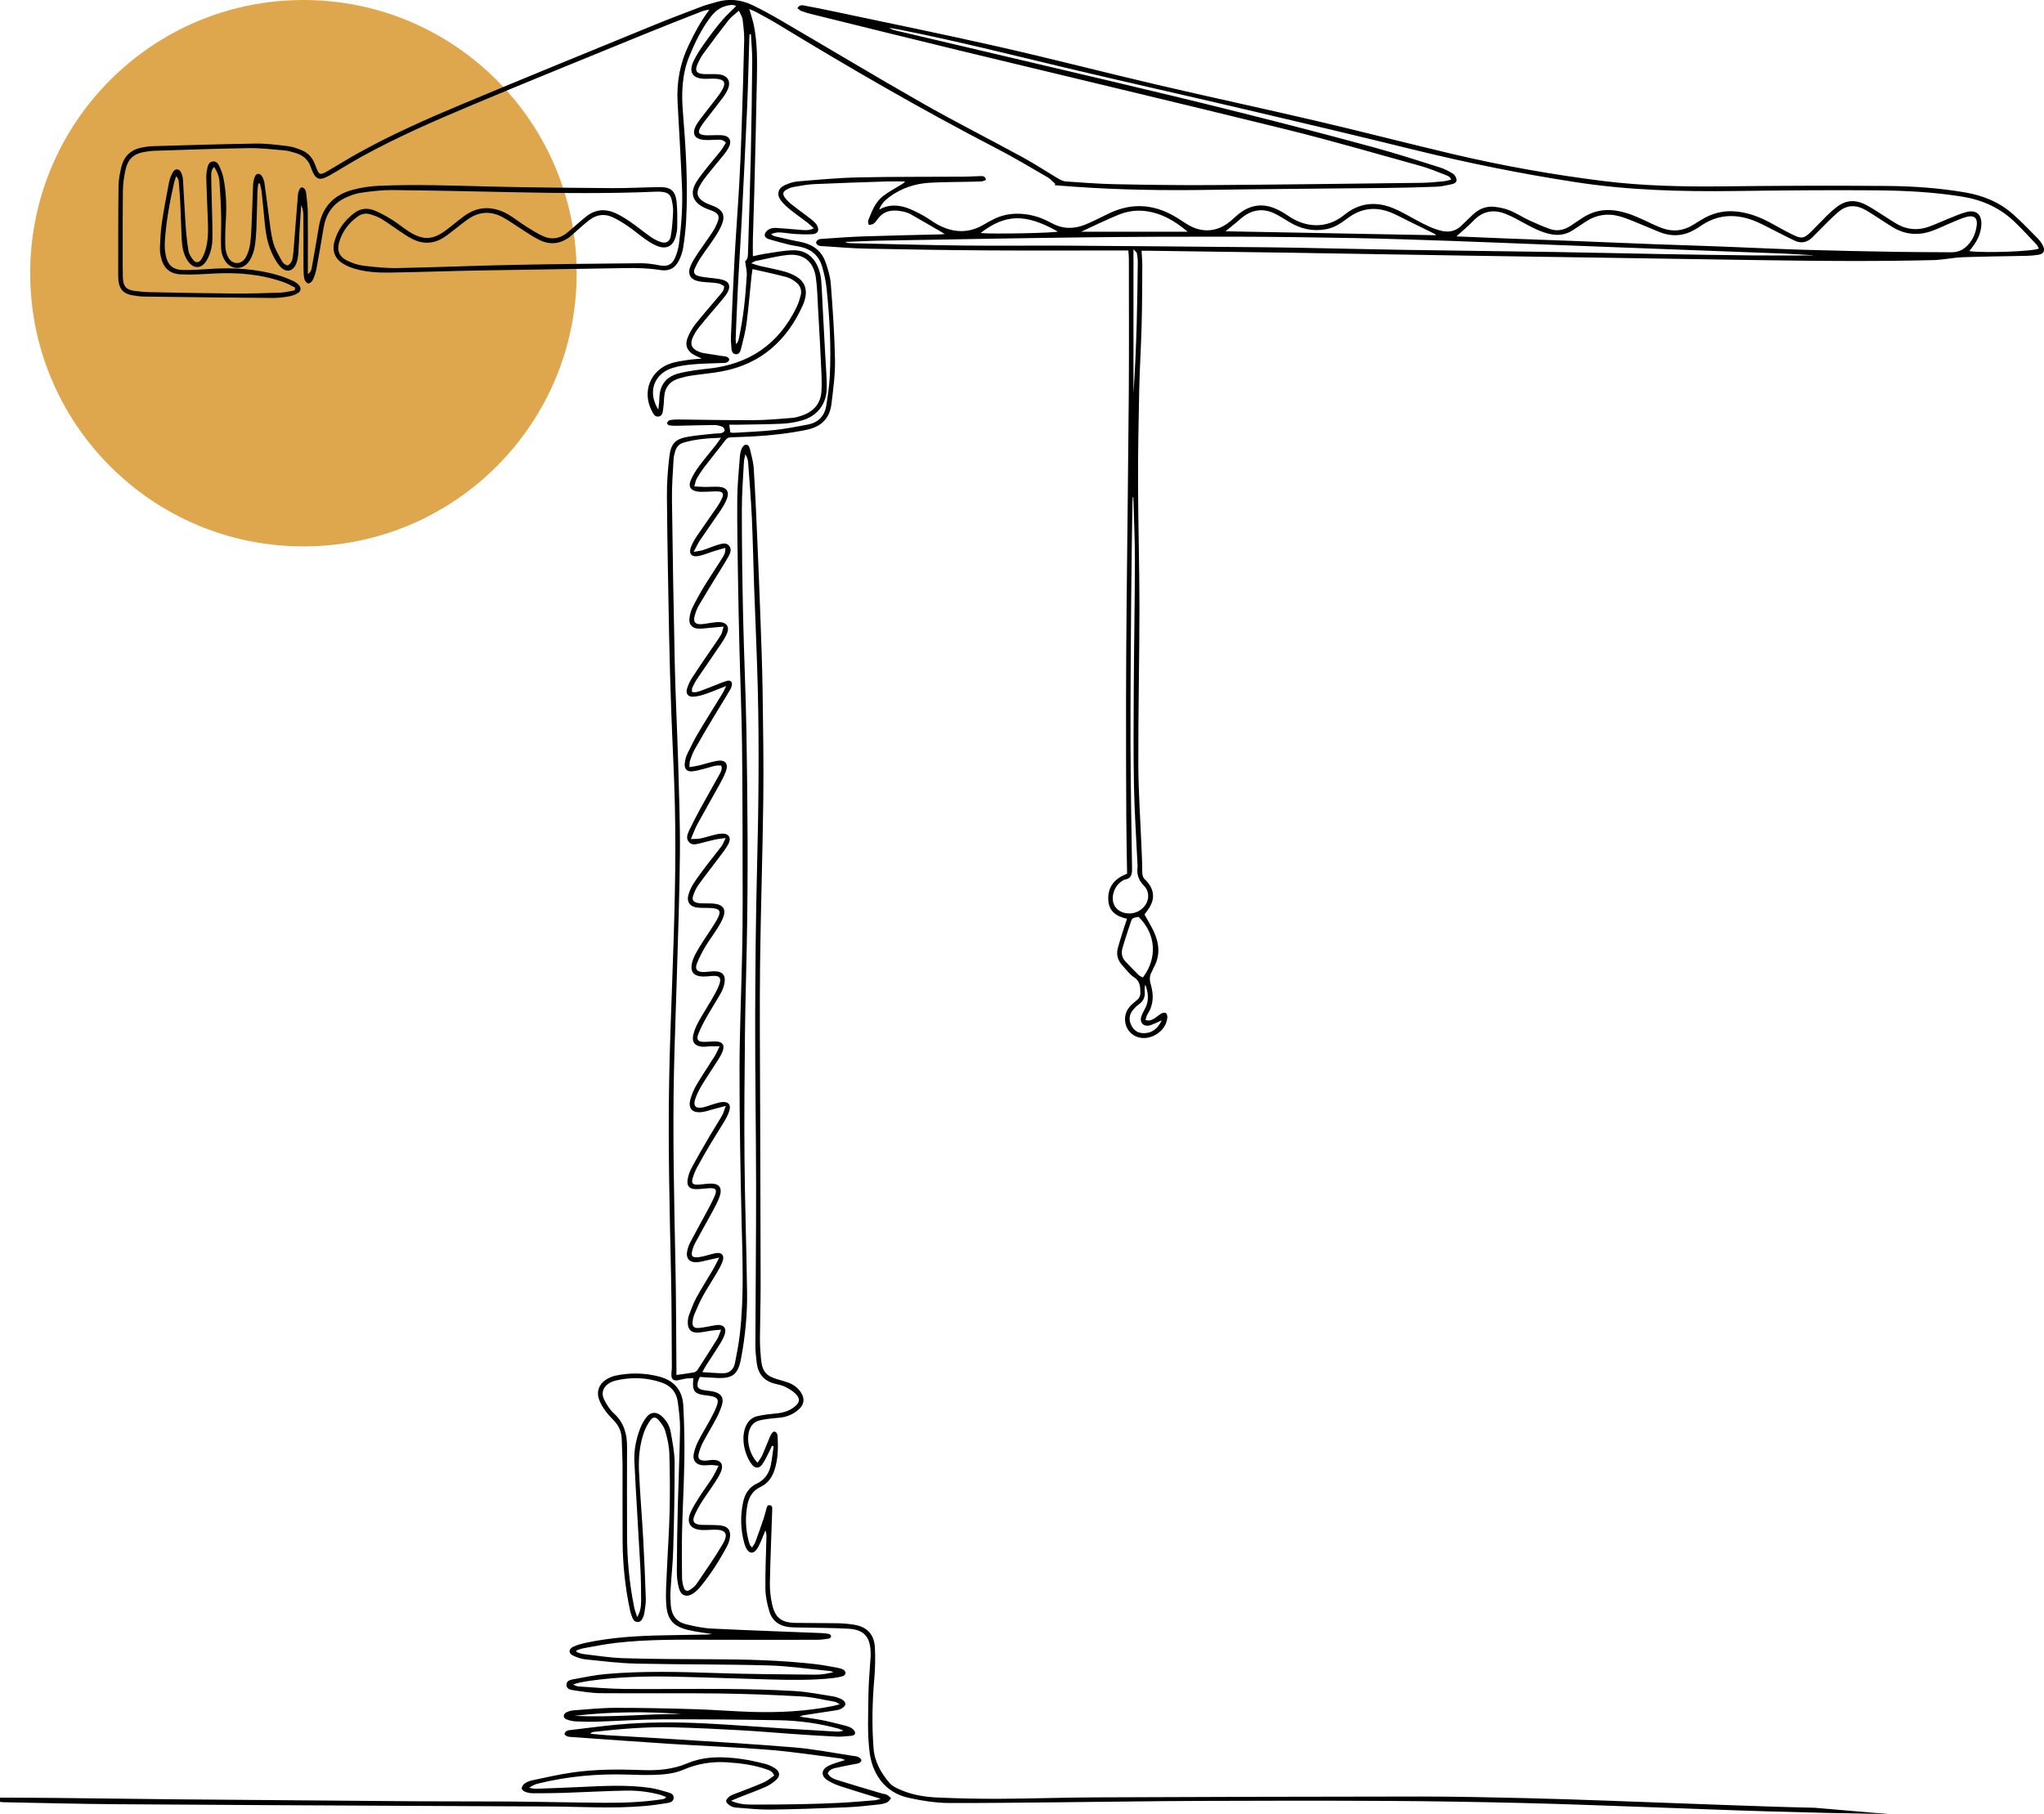 <svg xmlns="http://www.w3.org/2000/svg" viewBox="0 0 677 600.95"><circle cx="100.5" cy="90.5" fill="#dea74d" r="90.5"></circle><path d="m625.72 600.95c-13.42-.21-26.85-.53-40.27-.92-12.87-.38-25.74-.92-38.62-1.37-14.19-.49-28.38-1.06-42.58-1.4-15.05-.36-30.11-.61-45.17-.69-20.73-.11-41.45-.09-62.18 0-15.21.06-30.43.31-45.64.45-12.26.11-24.52.28-36.78.24-4.57-.01-9.1-.74-13.59-1.73-8.06-1.77-12.01-8.21-12.87-15.09-.79-6.28-.45-12.71-.38-19.08.05-4.27.48-8.53.73-12.79.02-.39 0-.78 0-1.17-.14-5.25-2.22-7.59-7.45-7.88-5.03-.28-10.08-.26-15.12-.38-1.39-.03-2.8-.01-4.18-.13-3.34-.28-5.8-1.97-6.78-5.17-.74-2.42-1.29-5-1.33-7.52-.08-5.67.21-11.34.34-17.01.02-.75 0-1.51-.34-2.36-.51 1.25-.98 2.52-1.53 3.75-.41.91-.84 1.85-1.44 2.65-1.04 1.37-2.28 1.29-3.18-.15-.37-.58-.63-1.25-.82-1.92-1.26-4.5-1.38-9.04-.43-13.61.57-2.72 1.91-4.96 4.48-6.18 2.7-1.28 4.16-3.43 4.73-6.25.4-2.02.61-4.08.91-6.13-.19-.06-.37-.12-.56-.18-.3.65-.57 1.32-.9 1.96-.76 1.44-1.41 2.96-2.35 4.26-.97 1.35-2.28 1.32-3.33.04-2.24-2.76-4-8.7-1.94-13 .79-1.64 2.1-2.76 3.84-3.12 2.04-.43 4.12-.68 6.2-.87 2.23-.21 4.27-.82 6.01-2.23 1.69-1.37 1.9-2.6.43-4.14-.99-1.03-2.3-1.81-3.59-2.45-1.09-.54-2.36-.75-3.56-1.06-3.5-.92-5.37-3.27-5.83-6.76-.26-2-.46-4.02-.46-6.03.06-17.41.25-34.82.24-52.23-.02-18.58-.35-37.15-.31-55.73.04-16.94.22-33.89.64-50.82.49-19.51.71-39.01.23-58.52-.28-11.34-.82-22.67-1.22-34.01-.26-7.53-.4-15.07-.74-22.6-.28-6.13-.79-12.24-1.23-18.36-.07-.92-.35-1.82-.93-2.78-.16.83-.43 1.66-.47 2.49-.27 5.19-.7 10.4-.69 15.59 0 11.66.14 23.32.4 34.97.28 12.9.89 25.79 1.11 38.68.41 23.78.6 47.56.11 71.35-.2 9.71-.49 19.42-.59 29.14-.14 13.75-.28 27.51-.15 41.27.13 14.68.65 29.37.85 44.05.1 7.31-.61 14.59-1.95 21.79-1.04 5.58-2.79 6.93-8.4 6.63-1.76-.1-3.53-.2-5.29-.31-.3.73-.57 1.21-.68 1.72-.34 1.55.03 2.16 1.55 2.56.67.17 1.38.2 2.07.31s1.39.18 2.05.38c2.18.66 3 2.04 2.33 4.28-.46 1.55-1.12 3.06-1.88 4.49-1.41 2.68-3 5.26-4.42 7.94-.61 1.15-1.08 2.42-1.39 3.68-.39 1.63.21 2.32 1.91 2.36.85.02 1.69-.2 2.54-.24 2.79-.13 3.94 1.39 2.88 3.96-.53 1.28-1.3 2.47-2.06 3.64-1.44 2.21-3.02 4.33-4.43 6.57-.9 1.44-1.73 2.96-2.36 4.53-.61 1.54-.08 2.42 1.51 2.71 1.05.19 2.15.08 3.23.13 1.54.07 3.12-.03 4.61.27 1.9.39 2.75 1.66 2.53 3.59-.12 1.06-.44 2.15-.94 3.09-2.55 4.81-5.46 9.4-8.94 13.61-.68.83-1.51 1.59-2.4 2.18-2.01 1.31-3.9.73-4.57-1.57-.51-1.77-.77-3.67-.77-5.51.03-7.46.15-14.92.34-22.38.21-8.39.6-16.77.73-25.16.04-2.93-.37-5.89-.74-8.81-.41-3.21-2.26-5.41-5.32-6.47-5.05-1.75-10.18-1.87-15.36-.65-.6.14-1.19.37-1.73.67-2.28 1.23-3.13 3.38-1.95 5.7.83 1.64 1.88 3.3 3.22 4.52 3.34 3.04 4.34 6.83 4.33 11.12-.03 9.79-.04 19.59 0 29.38.03 7.94.76 15.83 2.34 23.62.21 1.02.6 2 1.01 3.33 1.19-1.99 1.3-3.8 1.31-5.55 0-3.65-.06-7.3-.26-10.95-.63-11.63-1.4-23.26-1.97-34.9-.18-3.74.51-7.45 1.86-10.96.52-1.36 1.23-2.71 2.12-3.85 1.43-1.83 3.32-1.9 5.07-.35 1.56 1.38 2.6 3.17 2.96 5.18.6 3.35 1.29 6.75 1.31 10.14.03 9.63-.18 19.27-.46 28.9-.12 4.5-.63 8.98-.89 13.48-.09 1.63-.04 3.27.08 4.89.22 3.2 1.8 5.53 4.94 6.31 2.84.71 5.77 1.32 8.69 1.46 12.09.6 24.19 1 36.28 1.49.85.04 1.71.12 2.53.3.28.06.66.51.66.78s-.4.71-.68.75c-1.3.2-2.62.39-3.93.39-11.8.02-23.59.03-35.39-.01-10.48-.04-20.96-.15-31.39 1.05-3.61.42-7.19 1.16-10.78 1.8-.73.13-1.43.45-2.14.68-.02.17-.04.33-.06.5.75.24 1.48.61 2.25.7 4.47.52 8.93 1.25 13.41 1.38 9.77.29 19.55.32 29.33.35 11.41.03 22.81.32 34.16 1.61 2.54.29 5.05.81 7.57 1.26.6.11 1.23.29 1.75.6.34.21.71.72.7 1.07-.02.36-.44.9-.79 1.01-1.03.32-2.1.53-3.18.66-7.19.82-14.41.66-21.63.47-10.55-.28-21.1-.7-31.65-.92-9.16-.19-18.31.09-27.4 1.37-1.23.17-2.45.41-3.67.65-.52.1-1.03.31-1.95.59.82.31 1.27.61 1.74.64 5.1.32 10.21.78 15.32.83 11.1.1 22.2-.09 33.3 0 7.68.06 15.37.24 23.03.69 4.24.25 8.45 1.1 12.66 1.76 1.05.17 2.12.55 3.06 1.05.53.28 1.16 1.03 1.13 1.53-.03.51-.74 1.1-1.28 1.44-.58.35-1.3.51-1.98.62-3.06.49-6.13.95-9.19 1.4-.9.13-1.81.19-2.72.67 2.52.39 5.05.71 7.54 1.2 2.51.5 4.98 1.15 7.46 1.78.75.19 1.53.41 2.16.83.52.34 1.13.95 1.18 1.49.09.85-.79 1.04-1.5 1.09-1.55.12-3.1.32-4.64.24-4.88-.23-9.76-.55-14.64-.89-5.65-.39-11.29-.9-16.94-1.21-7.44-.41-14.88-.78-22.32-.98-8.86-.25-17.68.53-26.47 1.5-.42.05-.83.22-1.2.62 1.9.17 3.79.38 5.68.5 6.51.4 13.01.73 19.52 1.15 14.09.91 28.18 1.71 42.25 2.87 6.4.53 12.75 1.76 19.11 2.75 1.15.18 2.54.1 3.27 1.44-.24 1.11-1.14 1.13-1.97 1.29-2.21.43-4.42.83-6.61 1.34-1.03.24-2.1.58-2.59 1.8.77 1.48 2.25 1.91 3.6 2.34 4.73 1.5 9.5 2.87 14.25 4.29.59.18 1.25.21 1.79.48.51.25.9.74 1.34 1.12-.44.47-.8 1.13-1.35 1.38-.83.38-1.77.59-2.69.68-3.55.36-7.1.8-10.66.94-8.45.35-16.9.65-25.36.76-3.71.05-7.42-.39-11.13-.65-.68-.05-1.43-.22-2-.57-.61-.38-1.42-1.02-1.44-1.57-.02-.56.71-1.34 1.3-1.7.99-.58 2.13-.91 3.21-1.34 2.67-1.06 5.37-2.03 7.98-3.2 1.23-.55 2.28-1.48 3.42-2.24-.57-1.47-1.65-1.76-2.64-2.1-4.14-1.43-8.45-1.99-12.79-2.29-5.04-.34-9.9.41-14.56 2.42-3.13 1.35-6.47 1.63-9.8 1.74-2.94.09-5.9 0-8.85-.1-9.9-.32-19.68.57-29.32 2.92-1.1.27-2.17.69-3.2 1.48.81.1 1.62.33 2.43.3 4.96-.17 9.92-.37 14.88-.6 7.52-.35 15.05-.77 22.54.28 2.06.29 4.09.89 6.09 1.48.93.28 2.06.68 1.91 1.99-.12 1.14-1.17 1.43-2.07 1.57-2.37.39-4.75.74-7.14.96-10.7.98-21.41.23-32.11.19-13.27-.06-26.55-.11-39.82-.18-34.39-.18-68.77-.32-103.16-.57-12.57-.09-25.14-.43-37.71-.66-.38 0-.76-.09-1.14-.13v-1.4c6.21.04 12.42.04 18.63.11 13.43.14 26.85.33 40.28.46 26 .23 52.01.45 78.01.64 10.48.08 20.96 0 31.44.08 10.56.08 21.11.34 31.67.42 6.52.05 13.03-.19 19.49-1.19.36-.06.72-.17 1.2-.68-.65-.25-1.28-.56-1.95-.75-3.77-1.04-7.64-1.48-11.52-1.41-6.82.13-13.64.52-20.46.75-3.41.11-6.83.13-10.24.13-.84 0-1.72-.16-2.5-.46-.51-.19-1.24-.77-1.22-1.16.02-.56.49-1.29.98-1.62.75-.51 1.67-.88 2.56-1.06 4.4-.92 8.79-1.94 13.23-2.58 7.7-1.12 15.46-1.09 23.23-.8 5.06.19 10.05-.21 14.84-2.23 5.69-2.41 11.67-2.3 17.65-1.49 2.76.38 5.49 1 8.2 1.68 1.18.3 2.34.87 3.35 1.56 1.51 1.03 1.62 2.49.26 3.71-1.02.92-2.21 1.76-3.46 2.31-2.91 1.28-5.9 2.36-8.86 3.52-.76.3-1.5.63-2.64 1.11 2.41 1.05 4.49 1.25 6.54 1.26 5.51.03 11.02-.04 16.53-.14 4.34-.08 8.69-.22 13.03-.44 3.87-.2 7.74-.54 11.6-.86.58-.05 1.13-.3 1.85-.49-4.51-1.39-8.81-2.67-13.08-4.07-1.54-.5-3.07-1.14-4.44-1.99-2.33-1.44-2.25-3.61.22-4.84 1.71-.85 3.63-1.29 5.53-1.94-.49-.17-.97-.43-1.48-.5-7.85-.99-15.68-2.22-23.56-2.86-10.98-.89-21.99-1.29-32.98-1.99-10.76-.69-21.51-1.49-32.27-2.25-.99-.07-2.03 0-2.69-.99.35-1.24 1.33-1.26 2.23-1.36 5.01-.59 10.01-1.27 15.02-1.74 9.83-.92 19.69-.91 29.54-.42 8.6.43 17.18 1.12 25.78 1.66 5.81.37 11.61.7 17.42 1.04.77.04 1.54 0 2.41-.32-.51-.21-1-.49-1.53-.63-6.47-1.77-13.09-2.69-19.77-2.81-13.04-.24-26.07-.34-39.11-.29-6.9.03-13.8.52-20.7.75-2.48.08-4.97.04-7.45-.07-1.06-.05-2.17-.28-3.15-.69-1.18-.48-1.19-1.71-.06-2.29.74-.38 1.61-.63 2.44-.69 4.64-.34 9.29-.83 13.93-.83 8.77-.01 17.54.19 26.3.45 6.36.19 12.7.73 19.06.91 8.78.24 17.53-.19 26.18-1.88.76-.15 1.5-.36 2.67-.65-.76-.4-1.15-.74-1.59-.82-3.66-.64-7.31-1.57-11-1.78-9.22-.52-18.45-.88-27.67-.99-12.96-.16-25.93.02-38.89-.09-3.01-.02-6.02-.53-9.01-.97-1-.14-2.36-.37-2.36-1.8 0-1.41 1.31-1.66 2.33-1.85 3.58-.65 7.16-1.42 10.78-1.73 12.24-1.07 24.49-.72 36.76-.31 10.86.36 21.73.4 32.59.52 1.97.02 3.94-.3 5.95-.84-.39-.13-.78-.33-1.18-.37-6.79-.65-13.58-1.66-20.38-1.85-14.58-.41-29.18-.27-43.76-.6-5.57-.12-11.13-.82-16.69-1.39-1.43-.15-2.89-.63-4.2-1.26-1.59-.76-1.57-2.17.04-2.93 1.32-.62 2.77-1.02 4.2-1.32 8.31-1.77 16.74-2.29 25.21-2.46 4.81-.09 9.62-.16 14.43-.26.67-.01 1.33-.1 2.16-.17-2.77-.46-5.4-.74-7.95-1.35-4.85-1.17-6.88-3.38-7.24-8.4-.26-3.62.04-7.28.19-10.93.28-6.6.76-13.18.92-19.78.15-6.44.11-12.9-.09-19.34-.08-2.53-.66-5.08-1.37-7.52-.39-1.35-1.35-2.6-2.3-3.69-.86-.98-1.81-.92-2.57.13-.86 1.17-1.59 2.49-2.09 3.86-1.53 4.22-1.92 8.66-1.72 13.09.34 7.45.97 14.88 1.39 22.33.37 6.67.65 13.34.87 20.01.05 1.53-.29 3.08-.49 4.62-.06.45-.23.9-.4 1.33-.32.82-.73 1.59-1.75 1.64-1.03.05-1.53-.68-1.85-1.5-.31-.79-.58-1.61-.76-2.44-1.59-7.47-2.38-15.04-2.44-22.67-.06-8.32.01-16.63-.02-24.95-.01-3.03-.19-6.06-.27-9.08-.07-2.37-.95-4.36-2.58-6.06-1.02-1.06-2.06-2.13-2.91-3.33-.8-1.12-1.54-2.36-2.01-3.65-.94-2.52-.09-5.04 2.17-6.51.96-.62 2.06-1.15 3.17-1.39 4.85-1.04 9.7-.97 14.52.28 4.97 1.29 7.76 4.52 8.03 9.61.31 5.89.45 11.8.36 17.69-.12 8.08-.58 16.15-.77 24.23-.12 5.05-.05 10.1 0 15.16.01 1.07.23 2.17.57 3.19.39 1.17 1.13 1.39 2.18.69.76-.51 1.54-1.12 2.05-1.87 2.96-4.37 6.02-8.68 8.68-13.23 2.02-3.44.98-4.83-2.99-4.74-1.32.03-2.64.16-3.96.1-3.75-.18-5.21-2.36-3.72-5.79.76-1.77 1.82-3.42 2.86-5.06 1.38-2.16 2.92-4.22 4.3-6.37.74-1.15 1.29-2.42 2.14-4.05-1.09-.13-1.72-.26-2.35-.26-1.01 0-2.02.17-3.02.08-2.1-.19-3.28-1.6-2.88-3.67.29-1.5.84-3 1.53-4.37 1.23-2.42 2.68-4.73 3.97-7.12.81-1.5 1.62-3.02 2.19-4.62.69-1.96.17-2.7-1.84-3.11-.83-.17-1.69-.24-2.53-.36-2.91-.42-3.7-1.4-3.53-4.34.02-.31.05-.61.1-1.26-.87.04-1.68.02-2.46.14-.92.13-1.81.43-2.73.57-1.41.21-2.05-.33-2.09-1.75-.02-.85.15-1.7.15-2.56-.07-10.1-.04-20.21-.26-30.3-.47-21.37-1.01-42.74-.64-64.11.2-11.34.63-22.68 1.04-34.02.7-19.34 1.32-38.68.86-58.04-.25-10.25-.82-20.49-1.19-30.74-.29-8.31-.55-16.62-.71-24.93-.3-15.46-.6-30.93-.73-46.39-.04-4.41.29-8.85.82-13.24.52-4.33 2.07-5.79 6.35-6.51 2.98-.5 6-.72 9.01-1.05.62-.07 1.27.04 1.85-.13.43-.13 1.06-.54 1.09-.87.03-.4-.38-1.08-.76-1.23-.85-.34-1.79-.58-2.7-.57-4.03.03-8.07.17-12.1.24-.93.02-1.86 0-2.77-.12-.29-.04-.78-.52-.74-.7.09-.38.42-.9.74-.98.89-.2 1.84-.29 2.76-.28 8.38.07 16.76.28 25.14.23 4.26-.02 8.52-.42 12.77-.75 1.14-.09 2.28-.44 3.38-.82 3.73-1.29 6.05-3.91 6.33-7.84.23-3.31-.02-6.66-.17-9.99-.26-5.74-.59-11.48-.92-17.22-.2-3.57-.26-7.16-.76-10.68-.75-5.31-4.15-8-9.41-7.42-3.53.39-7.01 1.3-10.5 2-.34.07-.65.31-1.51.73 1.24.39 1.99.69 2.76.87 2.72.63 5.48 1.13 8.17 1.86 1.47.4 2.95 1 4.24 1.81 2.49 1.57 3.39 4 2.76 6.86-.18.83-.43 1.66-.78 2.44-5.27 11.75-13.85 19.52-26.73 21.96-3.42.65-6.92.93-10.37 1.45-1.3.2-2.58.53-3.84.89-3.22.93-4.9 3.09-5.04 6.46-.06 1.32-.14 2.64-.34 3.94-.15.97-.29 2.14-1.6 2.26-1.13.11-1.58-.84-2.02-1.66-3.5-6.46-.66-13.76 6.3-16 1.76-.56 3.63-.8 5.46-1.09 1.37-.22 2.77-.28 4.66-.45-1.1-.53-1.77-.82-2.42-1.16-2.32-1.23-3.23-3.18-2.29-5.64.62-1.64 1.54-3.24 2.62-4.62 2.5-3.17 5.2-6.18 7.78-9.28.78-.93 1.72-1.81 1.75-3.21-1.19-1.11-2.67-1.15-4.13-1.27-1.47-.12-2.96-.15-4.39-.45-2.72-.56-3.73-2.46-2.63-5.05.63-1.49 1.53-2.88 2.43-4.23 1.59-2.39 3.32-4.69 4.89-7.1.71-1.09 1.31-2.3 1.75-3.53.56-1.57.1-2.5-1.42-3.21-1.05-.49-2.2-.79-3.23-1.31-3.77-1.89-4.7-4.86-2.48-8.45 1.22-1.97 2.74-3.76 4.18-5.59 1.25-1.59 2.61-3.09 3.85-4.68.65-.84 1.16-1.79 1.74-2.71-.92-1.14-1.99-1.04-3.07-1.01-1.62.05-3.28.21-4.86-.04-2.44-.39-3.23-2.03-2.17-4.26.49-1.04 1.19-2 1.9-2.92 1.69-2.23 3.45-4.4 5.15-6.63.7-.92 1.4-1.88 1.95-2.9 1.14-2.13.58-3.18-1.86-3.43-1.23-.13-2.48-.01-3.72 0-4.39.03-5.86-2.18-3.91-6.11.93-1.87 2.07-3.65 3.28-5.36 1.84-2.6 3.75-5.16 5.79-7.6 1.47-1.76 3.21-3.31 4.91-5.03-1.03-.63-2.28-.32-3.49 0-2.21.59-3.8 2.07-5.12 3.84-2.96 3.94-5.09 8.34-6.94 12.89-2.4 5.93-2.59 12.11-2.08 18.35.97 11.94 1.7 23.87 1.08 35.85-.16 3.02-.52 6.04-.98 9.03-.22 1.43-.71 2.88-1.34 4.19-1.32 2.7-3.32 3.76-6.28 3.29-3.77-.6-7.54-.72-11.36-.65-16.22.32-32.44.49-48.66.79-9.93.18-19.86.56-29.79.7-3.87.06-7.77-.2-11.52-1.32-1.32-.4-2.64-.95-3.81-1.68-2.55-1.59-3.57-4.14-2.82-7.04 1.05-4.06 3.43-7.29 6.75-9.77 2.02-1.51 4.39-1.66 6.66-.73 1.99.81 3.9 1.9 5.73 3.04 1.91 1.18 3.64 2.66 5.53 3.87 4.73 3.02 7.95 2.89 12.41-.45 1.93-1.44 3.75-3.02 5.68-4.46 2.56-1.92 5.42-3.04 8.68-2.76 2.53.22 4.83 1.15 6.94 2.5 1.76 1.13 3.42 2.43 5.19 3.54 1.83 1.15 3.68 2.32 5.65 3.21 2.68 1.22 5.32.86 7.68-.96 1.16-.9 2.24-1.91 3.36-2.87s2.21-1.95 3.39-2.85c2.85-2.17 6.02-2.45 9.24-1.07 1.83.79 3.56 1.89 5.22 3.02 2.24 1.54 4.33 3.29 6.55 4.85 1 .71 2.12 1.32 3.27 1.73 1.85.67 3.17.09 3.52-1.84.49-2.65.64-5.38.78-8.08.06-1.22-.15-2.49-.4-3.7-.4-1.96-1.17-2.63-3.12-2.91-.69-.1-1.39-.1-2.09-.07-15.83.68-31.66.5-47.49.17-13.27-.28-26.53-.58-39.8-.71-3.47-.03-6.97.39-10.42.88-1.81.25-3.61.93-5.28 1.71-4.2 1.97-6.42 5.45-7.17 9.97s-1.51 9.04-2.36 13.54c-.24 1.29-.68 2.56-1.23 3.74-.24.52-1.06 1.15-1.52 1.09-.48-.07-1.11-.86-1.23-1.43-.26-1.2-.31-2.46-.31-3.7-.03-5.83.01-11.66-.03-17.49 0-1.13-.24-2.25-.74-3.36-.18 2.86-.38 5.72-.54 8.58-.15 2.56-.23 5.12-.41 7.68-.07.92-.24 1.86-.52 2.73-1.05 3.18-3.65 3.7-5.77 1.07-1.06-1.31-1.88-2.85-2.57-4.4-1.45-3.22-1.96-6.69-2.3-10.18-.32-3.25-.61-6.5-.96-9.74-.1-.97-.38-1.91-.58-2.86h-.54c-.1.8-.26 1.59-.28 2.39-.13 4.04-.17 8.08-.34 12.12-.1 2.25-.23 4.51-.63 6.71-.27 1.49-.83 3.03-1.63 4.31-1.99 3.18-6.01 3.26-8.1.14-.78-1.16-1.28-2.72-1.34-4.12-.16-3.49.09-6.99.02-10.48-.08-3.88-.28-7.75-.56-11.62-.12-1.7-.69-3.32-1.78-4.95-.95.96-.97 2.06-.96 3.06.02 3.26.16 6.52.23 9.78.08 3.73.22 7.45.16 11.18-.04 2.34-.63 4.62-1.75 6.71-1.7 3.16-4.56 3.28-6.52.25-1.35-2.08-1.75-4.48-1.88-6.89-.22-4.03-.29-8.08-.48-12.11-.11-2.4-.31-4.8-.52-7.2-.05-.58-.31-1.13-.83-1.7-.24.72-.54 1.42-.71 2.16-1.45 6.45-2.65 12.94-3.06 19.54-.1 1.53.02 3.12.33 4.62.66 3.2 2.42 4.7 5.69 4.75 2.79.05 5.58-.1 8.37-.31 8.04-.59 15.97-.14 23.72 2.23 1.48.45 2.92 1.05 4.33 1.69.69.31 1.36.77 1.89 1.32.91.94.81 2.11-.31 2.76-.92.53-1.99.91-3.04 1.08-1.76.29-3.55.51-5.32.5-14.12-.11-28.25-.28-42.38-.46-1.39-.02-2.79-.21-4.16-.46-2.82-.51-4.19-2.03-4.49-4.86-.05-.46-.07-.93-.07-1.4.02-9.95-.02-19.9.1-29.84.03-2.15.44-4.34.95-6.43.88-3.58 3.25-5.75 6.9-6.41 1.07-.19 2.15-.38 3.23-.41 11.48-.33 22.96-.71 34.44-.87 3.55-.05 7.12.43 10.65.86 1.51.18 3.01.74 4.44 1.31 2.11.85 3.57 2.44 4.4 4.57.17.43.32.87.5 1.31.91 2.27 1.25 2.45 3.4 1.24 3.24-1.84 6.38-3.84 9.63-5.67 11.45-6.44 23.46-11.73 35.55-16.8 21.04-8.81 42.16-17.42 63.26-26.07 5.31-2.18 10.68-4.2 16.05-6.24 1.45-.55 2.97-.88 4.45-1.34 4.22-1.32 8.32-.88 12.22 1.01 3.21 1.55 6.34 3.28 9.42 5.08 15.62 9.12 31.12 18.44 46.83 27.39 10.92 6.22 22.16 11.88 33.19 17.91 4.08 2.23 7.97 4.81 11.98 7.18.7.42 1.54.75 2.35.81 5.34.36 10.69.79 16.03.9 10.63.21 21.26.37 31.89.3 23.28-.16 46.57-.47 69.86-.75 2.4-.03 4.8-.28 7.19-.5.83-.07 1.64-.35 2.57-.55-.37-1.07-1.25-1.32-1.99-1.61-2.68-1.03-5.34-2.16-8.09-2.92-14.8-4.1-29.55-8.41-44.45-12.09-36.08-8.89-72.23-17.45-108.35-26.18-16.43-3.98-32.84-8.06-49.25-12.11-1.05-.26-2.09-.59-3.1-.97-.46-.17-.82-.58-1.29-.92.76-1.35 1.83-.94 2.74-.78 2.9.52 5.79 1.11 8.67 1.72 18.43 3.92 36.91 7.66 55.29 11.83 17.62 4 35.12 8.54 52.71 12.65 17.45 4.08 34.97 7.82 52.41 11.9 15.03 3.51 29.97 7.39 44.99 10.94 16.55 3.91 33.27 6.89 50.14 8.99 13.04 1.62 26.14 1.91 39.27 1.77 18.16-.21 36.33-.28 54.49-.14 8.76.07 17.51.67 26.18 2.17 5.89 1.02 11.2 3.2 15.67 7.14 2.91 2.56 5.59 5.38 8.31 8.15.7.71 1.29 1.58 1.72 2.47.73 1.54.17 2.58-1.5 2.86-1.3.21-2.62.33-3.94.36-7.06.17-14.12.2-21.18.46-3.24.12-6.47.87-9.71.95-9 .22-18 .31-27.01.3-10.71-.01-21.42-.16-32.13-.31-15.91-.22-31.82-.49-47.73-.74-15.76-.24-31.51-.47-47.26-.72-19.4-.31-38.8-.66-58.21-.96-15.75-.24-31.51-.45-47.27-.66-.83-.01-1.67 0-2.67 0 .1 1.88.26 3.49.25 5.1-.04 6.52-.05 13.05-.22 19.57-.19 7.07-.65 14.13-.8 21.2-.23 10.57-.42 21.13-.39 31.7.04 13.44.46 26.89.46 40.33 0 17.41-.43 34.82-.37 52.23.03 9.32.7 18.63 1.07 27.94.1 2.56.24 5.13.23 7.69 0 1.1.25 1.96 1.07 2.67.29.25.54.56.78.86 2.08 2.58 2.29 5.38.56 8.22-.52.85-1.14 1.63-1.66 2.36 1.05 1.92 2.16 3.7 3.04 5.58 1.87 4 2.26 8.05-.03 12.07-.23.4-.34.88-.57 1.27-.81 1.35-.82 2.71-.38 4.2 1 3.4 1.02 6.73-1.04 9.85-.36.54-.46 1.25-.7 1.94 1.3.51 2.17-.02 3.02-.54.79-.49 1.48-1.15 2.29-1.59.41-.23 1.14-.36 1.45-.14.33.23.51.93.48 1.41-.26 4.82-6.22 8.34-10.55 6.27-3.52-1.67-4.6-6.39-2.12-9.53.71-.9 1.63-1.66 2.53-2.38.87-.7 1.24-1.52 1.21-2.62-.04-1.96-.12-3.72-2.12-5.01-1.46-.93-2.53-2.5-3.75-3.8-1.54-1.65-2.2-3.6-1.61-5.8.66-2.47 1.48-4.9 2.24-7.34.25-.79.53-1.57.82-2.43-3.47-.72-5.89-2.41-6.18-5.9-.39-4.58 2.05-7.45 6.2-9.01-.1-6.37-.24-12.65-.27-18.94-.06-12.74-.1-25.49-.08-38.24.02-11.04.09-22.07.2-33.11.22-22.77.54-45.54.71-68.32.11-15.08.03-30.16.03-45.24 0-.77-.11-1.54-.19-2.62h-2.49c-14.83 0-29.65.08-44.48-.02-13.27-.09-26.54-.31-39.81-.58-4.73-.1-9.45-.51-14.17-.81-.96-.06-2.08.04-2.49-1.2.37-1.2 1.4-1.19 2.29-1.25 4.49-.3 8.98-.65 13.47-.8 8.53-.29 17.07-.45 25.6-.67.28 0 .55-.05 1.31-.12-4.08-2.37-7.7-4.53-11.38-6.59-.86-.48-1.89-.73-2.87-.93-3.18-.65-6.03-.2-8.08 2.68-.36.5-.74 1.05-1.23 1.39-.44.3-1.06.33-1.6.48-.09-.5-.39-1.08-.23-1.49 1.17-2.97 2.3-6.04 4.9-8.07 1.88-1.47 4.03-2.58 6.07-3.85.43-.26.89-.47 1.24-1.03-1.99 0-3.98-.06-5.96 0-8.07.27-16.13.52-24.19.89-2.23.1-4.46.54-6.68.93-.82.14-1.65.46-2.39.87-1.25.69-1.43 1.5-.57 2.67.59.8 1.32 1.53 2.1 2.16 1.63 1.31 3.35 2.52 5.01 3.79 1.04.8 2.15 1.57 3.03 2.53.52.56.95 1.5.89 2.22-.09 1.08-1.22 1.39-2.14 1.43-1.78.08-3.57.04-5.34-.07-1.7-.1-3.39-.42-5.09-.53-.98-.06-1.97.11-3.05.58.4.23.78.57 1.22.68 1.95.48 3.92.9 5.89 1.34 1.36.3 2.75.51 4.08.89 3.27.94 5.66 3.01 6.8 6.19.86 2.39 1.62 4.92 1.81 7.43.64 8.36 1.24 16.74 1.39 25.12.08 4.86-.6 9.75-1.18 14.6-.57 4.82-3.45 7.57-8.22 8.55-5.79 1.19-11.64 1.85-17.53 2.18-2.4.13-4.81.21-7.21.3-.78.03-1.47.07-2.04.81-2.36 3.08-4.82 6.09-7.18 9.17-.89 1.17-1.7 2.42-2.42 3.7-.38.68-.5 1.53-.82 2.59 1.42.07 2.48.17 3.54.18 1.55.01 3.11-.14 4.65-.04 2.51.16 3.5 1.62 2.61 3.96-.54 1.43-1.38 2.78-2.24 4.06-2.17 3.22-4.45 6.37-6.62 9.59-.72 1.07-1.26 2.27-2.16 3.94 1.44-.27 2.33-.34 3.15-.61 1.7-.55 3.33-1.29 5.04-1.78 1.16-.33 2.56-.79 3.51.31 1.02 1.17.45 2.54-.21 3.7-1.14 2.03-2.42 3.98-3.63 5.97-2.06 3.38-4.16 6.74-6.15 10.16-.62 1.06-1.05 2.26-1.37 3.45-.55 2.07.21 2.92 2.38 2.74 1.24-.1 2.45-.38 3.69-.53.84-.1 1.71-.21 2.54-.12 2 .21 2.91 1.57 2.2 3.44-.5 1.29-1.25 2.5-2.02 3.65-2.64 3.93-5.36 7.81-8.02 11.74-.6.9-1.09 1.88-1.54 2.87-.17.38-.1.87-.14 1.38 1.33.38 2.4-.19 3.46-.56 1.9-.68 3.76-1.46 5.64-2.19.51-.2 1-.42 1.52-.58.87-.26 1.97-.83 2.52.16.3.54-.02 1.65-.41 2.32-1.91 3.29-3.95 6.5-5.9 9.77-2.03 3.4-4.04 6.81-5.98 10.26-.64 1.14-1.07 2.41-1.5 3.65-.18.54-.1 1.16-.16 2.1 1.24-.21 2.21-.32 3.14-.55 1.96-.48 3.88-1.14 5.85-1.5 2.87-.53 4.05.86 3.02 3.57-.6 1.59-1.43 3.1-2.25 4.59-2.36 4.28-4.81 8.52-7.15 12.82-.77 1.41-1.3 2.94-2.14 4.89 1.35-.07 2.24 0 3.08-.17 1.29-.25 2.55-.68 3.83-1 .98-.24 1.96-.52 2.96-.61 2.63-.25 3.72 1.27 2.48 3.56-.81 1.49-1.9 2.83-2.92 4.2-2.28 3.05-4.64 6.03-6.87 9.12-.76 1.05-1.33 2.29-1.76 3.52-.55 1.58-.03 2.31 1.64 2.59.68.11 1.39.08 2.09.1 1.08.04 2.18-.02 3.26.11 2.96.34 3.96 1.95 2.86 4.68-.49 1.21-1.16 2.37-1.86 3.48-1.29 2.03-2.75 3.96-3.98 6.03-1.07 1.79-2.06 3.66-2.82 5.6-.73 1.88 0 2.81 2.04 2.85 1.15.02 2.32-.23 3.47-.25 3.01-.05 4.17 1.27 3.57 4.2-.23 1.12-.7 2.23-1.27 3.23-1.49 2.64-3.15 5.18-4.63 7.81-1.02 1.82-2 3.7-2.75 5.64-.67 1.74-.08 2.47 1.81 2.5 1.32.03 2.64-.17 3.95-.14 2.31.04 3.12 1.19 2.31 3.33-.41 1.07-1.05 2.07-1.67 3.05-1.7 2.69-3.5 5.32-5.15 8.04-.84 1.39-1.59 2.86-2.14 4.39-.93 2.58.01 3.6 2.65 2.99 1.13-.26 2.21-.72 3.33-1.04.97-.27 1.94-.61 2.93-.69 2.02-.17 2.91.94 2.29 2.9-.37 1.17-.94 2.3-1.57 3.37-1.46 2.47-3.05 4.87-4.52 7.34-1.59 2.67-3.14 5.36-4.62 8.09-.59 1.08-1.05 2.26-1.41 3.44-.53 1.71-.05 2.3 1.77 2.23 1.32-.05 2.62-.31 3.94-.35 3.04-.1 4.19 1.33 3.2 4.25-.62 1.82-1.58 3.54-2.5 5.25-1.81 3.35-3.72 6.64-5.51 9.99-.51.95-.9 1.99-1.13 3.04-.32 1.39.13 1.93 1.53 1.89.92-.02 1.84-.25 2.74-.46 1.21-.28 2.39-.71 3.61-.92 1.93-.34 2.9.7 2.28 2.57-.46 1.38-1.21 2.68-1.95 3.95-1.49 2.55-3.13 5-4.56 7.59-1.09 1.96-1.99 4.04-2.86 6.11-.36.84-.55 1.79-.62 2.71-.1 1.3.5 1.9 1.79 1.86 1-.03 2-.24 2.99-.4 1.15-.18 2.29-.49 3.44-.59 2.08-.17 3.1 1.08 2.45 3.03-.36 1.09-.91 2.15-1.52 3.13-1.51 2.44-3.12 4.83-4.67 7.25-.4.63-.74 1.31-1.23 2.2 2.48.14 4.69.37 6.9.38 2.18 0 3.47-1.33 3.89-3.36.63-3.12 1.23-6.25 1.6-9.41 1.49-12.71.89-25.45.59-38.19-.38-16.47-.68-32.95-.67-49.42 0-12.59.58-25.17.84-37.76.13-6.14.21-12.28.2-18.42-.03-16.95-.02-33.89-.2-50.84-.11-10.41-.57-20.82-.83-31.23-.21-8.31-.39-16.63-.52-24.94-.13-8.7-.31-17.41-.24-26.11.03-4.57.51-9.15.84-13.71.07-.92.22-1.87.55-2.73.22-.58.74-1.31 1.26-1.45.93-.24 1.36.65 1.54 1.4.49 2.11 1.12 4.23 1.26 6.38.48 7.29.79 14.58 1.11 21.87.41 9.31.79 18.63 1.12 27.95.29 8.08.6 16.15.72 24.23.17 11.89.36 23.78.22 35.67-.22 18.26-.86 36.52-1.07 54.78-.18 15.85 0 31.71.03 47.57.05 19.51.14 39.02.16 58.53 0 5.91-.2 11.81-.23 17.72 0 2.25.14 4.51.35 6.74.41 4.23 1.68 5.65 5.77 6.82 1.12.32 2.24.63 3.33 1.03 1.64.6 3 1.62 4.01 3.06 1.47 2.08 1.27 4.12-.62 5.81-1.66 1.49-3.63 2.37-5.84 2.67-1.31.17-2.63.22-3.94.4-1.15.15-2.31.32-3.42.63-1.42.4-2.41 1.36-2.98 2.74-1.34 3.29-.25 8.38 2.55 11.21.55-.86 1.17-1.64 1.57-2.51.83-1.84 1.53-3.73 2.32-5.59.27-.64.55-1.31.99-1.83.5-.6 1.12-.45 1.52.22.15.26.22.58.24.88.21 3.82.18 7.62-1.05 11.3-.82 2.46-2.24 4.43-4.64 5.56-2.54 1.2-3.8 3.28-4.31 5.97-.77 4.04-.61 8.04.43 12.01.12.45.28.89.47 1.32.09.2.29.35.63.75.41-.64.86-1.15 1.08-1.75.97-2.62 1.88-5.26 2.78-7.9.32-.95.54-1.94.83-2.91.19-.65.24-1.57 1.17-1.45 1.1.14.78 1.14.82 1.88.01.23-.02.47-.03.7-.26 7.77-.59 15.53-.74 23.3-.04 2.23.24 4.51.69 6.7.96 4.63 3.07 6.32 7.76 6.4 4.66.08 9.31.03 13.97.12 1.78.03 3.57.19 5.33.46 4.39.67 6.82 3.17 7.04 7.65.17 3.4.09 6.84-.2 10.24-.67 7.68-.84 15.36-.25 23.05.35 4.52 2.5 8.3 5.41 11.63.78.89 2 1.46 3.11 1.97 4.02 1.83 8.33 2.54 12.67 2.73 6.82.3 13.65.45 20.48.42 10.56-.05 21.11-.43 31.66-.47 36.02-.15 72.04-.26 108.06-.28 11.41 0 22.82.27 34.23.52 9.31.21 18.62.54 27.92.87 12.87.45 25.74.97 38.62 1.42 9.85.35 19.7.7 29.55.91m-309.84-529.42c3.05-1.72 6.18-1.62 9.27-.53 1.88.66 3.68 1.63 5.44 2.59 1.56.86 2.97 1.99 4.53 2.85 5.14 2.82 10.31 3.12 15.48.03 1.06-.64 2.16-1.22 3.27-1.78 2.4-1.19 4.94-1.76 7.63-1.78 4.07-.03 7.83 1.09 11.34 3.04 3.59 1.99 7.24 2.13 10.99.68 1.52-.59 2.98-1.3 4.45-2 1.47-.69 2.91-1.47 4.4-2.14 7.02-3.14 13.88-2.7 20.56 1.01 1.56.87 3.03 1.89 4.54 2.84 4.88 3.06 10.03 2.72 14.43-.95 1.01-.85 1.95-1.79 2.99-2.59 3.71-2.85 7.75-3.42 12.03-1.52 1.48.66 2.91 1.48 4.24 2.4 5.2 3.61 12.35 4.63 18.53-.43 5.02-4.11 10.75-4.54 16.64-1.95 2.48 1.09 4.83 2.46 7.22 3.76 2.67 1.44 5.33 2.83 8.32 3.53 2.58.6 4.75.03 6.62-1.8 1.28-1.25 2.55-2.5 3.86-3.71 1.98-1.83 4.36-2.76 7.03-2.46 1.75.2 3.54.58 5.16 1.25 2.14.88 4.1 2.19 6.21 3.17 2.31 1.08 4.66 2.11 7.06 2.95 2.43.85 4.74.28 6.86-1.14 1.35-.91 2.7-1.83 4.07-2.71 3.2-2.03 6.65-2.81 10.45-2.31 3.36.45 6.44 1.68 9.47 3.08 2.04.94 4.05 1.97 6.15 2.75 3.65 1.36 7.17.94 10.48-1.14 1.25-.78 2.49-1.59 3.79-2.29 3.38-1.81 6.97-2.46 10.8-2.01 3.84.46 7.37 1.8 10.74 3.61 2.46 1.32 4.87 2.74 7.38 3.96 3.18 1.54 3.89 1.38 6.37-1.06 1.72-1.69 3.34-3.47 5.06-5.15 1.05-1.03 2.15-2.03 3.31-2.93 2.77-2.13 5.81-2.47 8.98-1.01 1.33.61 2.59 1.39 3.84 2.17 2.31 1.43 4.54 2.98 6.87 4.37 3.4 2.03 7.04 2.37 10.76 1.05 2.19-.78 4.29-1.79 6.45-2.64 2.02-.8 4.01-1.72 6.09-2.25 3.15-.8 4.99.78 4.9 4.02-.08 2.81-1.2 5.27-2.89 7.48-.35.46-.7.92-1.11 1.46 5.34.69 21.1.1 23.04-.85-.27-.47-.46-1.01-.82-1.38-2.4-2.53-4.76-5.12-7.29-7.53-4.86-4.64-10.69-7.24-17.35-8.3-9.46-1.52-18.99-2-28.53-2.08-15.6-.13-31.2.03-46.8.23-17.4.22-34.76-.22-52-2.84-18.34-2.79-36.49-6.46-54.51-10.91-18.52-4.57-37.09-8.95-55.66-13.31-20.01-4.7-40.07-9.16-60.05-13.93-17.95-4.29-35.85-8.8-53.96-12.39-1.24-.25-2.49-.45-3.74-.67.61.47 1.27.69 1.94.85 23.25 5.47 46.51 10.93 69.76 16.41 29.74 7.01 59.41 14.32 88.89 22.37 7.25 1.98 14.41 4.3 21.59 6.56 1.54.48 3.03 1.23 4.4 2.08.62.38 1.2 1.28 1.27 2 .1.97-.91 1.4-1.75 1.57-1.67.34-3.35.73-5.04.79-5.58.21-11.17.35-16.76.41-19.56.23-39.12.33-58.68.63-14.83.23-29.64.01-44.44-1.05-2.15-.15-4.3-.32-6.45-.49.07-.14.14-.28.21-.42-.83-.73-1.56-1.63-2.5-2.18-5.58-3.23-11.1-6.55-16.82-9.51-24.76-12.82-48.87-26.78-72.67-41.28-2.32-1.41-4.73-2.68-7.11-3.98-.65-.35-1.35-.6-2.26-.99.57 2 1.16 3.66 1.51 5.38 1.27 6.22 1.1 12.53.99 18.82-.22 12.59-.57 25.17-.88 37.75-.12 4.74-.31 9.47-.43 14.21-.05 1.84 0 3.68 0 5.73 1.39-.29 2.59-.61 3.8-.79 3.22-.46 6.44-1.16 9.66-1.19 4.15-.03 6.96 2.34 8.36 6.24.44 1.23.71 2.55.82 3.85.24 2.86.31 5.74.47 8.61.29 5.43.58 10.86.87 16.29.18 3.49.51 6.98.49 10.47-.03 5.51-3.07 9.47-8.38 10.96-2.07.58-4.26.93-6.41 1.03-4.96.23-9.93.24-14.89.34-.84.02-1.68 0-2.6 0 .13.98.23 1.73.34 2.57.45.05.83.14 1.2.11 4.41-.28 8.84-.43 13.23-.9 3.77-.41 7.52-1.12 11.24-1.83 3.39-.66 5.54-2.77 6.1-6.21.52-3.21 1-6.45 1.17-9.7.5-9.72-.04-19.42-1.04-29.09-.25-2.46-.78-4.91-1.47-7.29-1.01-3.47-3.39-5.69-6.94-6.53-1.36-.32-2.75-.47-4.11-.8-2.25-.56-4.49-1.16-6.71-1.83-.77-.23-1.49-.87-1.21-1.73.21-.63.85-1.26 1.46-1.57.65-.33 1.5-.43 2.25-.39 2.63.15 5.25.4 7.88.62 1.44.12 2.89.35 4.59-.49-.79-.73-1.36-1.33-2.01-1.83-1.91-1.46-3.9-2.83-5.77-4.34-1.14-.92-2.26-1.93-3.13-3.09-1.45-1.93-.95-3.99 1.25-5.01 1.38-.64 2.92-1.16 4.43-1.28 6.64-.55 13.3-1.18 19.96-1.32 11.64-.25 23.28-.17 34.93-.24 1.78-.01 3.57-.14 5.35-.18.82-.02 1.76-.14 2.04 1.23-.49.18-.95.46-1.43.5-1.31.1-2.64.1-3.95.13-4.42.1-8.85.08-13.26.33-4.89.28-9.43 1.79-13.42 4.75-1.44 1.07-2.68 2.32-3.33 4.14zm-193.57 26.72c.04-.28.08-.57.12-.86-1.15-.56-2.26-1.23-3.45-1.67-7.64-2.79-15.55-3.44-23.61-2.99-3.63.2-7.28.45-10.91.26-3.71-.19-5.74-2.25-6.52-5.88-.21-.98-.32-2.01-.28-3.01.13-2.64.21-5.29.59-7.89.67-4.53 1.51-9.04 2.38-13.53.23-1.2.68-2.41 1.28-3.47.8-1.41 2.16-1.29 2.81.17.31.7.52 1.48.57 2.24.31 4.96.51 9.93.85 14.88.2 2.93.49 5.87.98 8.77.18 1.07.9 2.14 1.62 3.02.8.97 1.84.88 2.54-.15.6-.88 1.05-1.91 1.37-2.93 1.02-3.23 1.01-6.58.88-9.93-.18-4.66-.38-9.31-.52-13.97-.03-1 .04-2.03.25-3.01.24-1.11.4-2.46 1.83-2.69 1.47-.23 1.99 1.03 2.46 2.07.51 1.12.92 2.32 1.16 3.52.92 4.68 1.06 9.4.76 14.15-.17 2.71-.24 5.44-.17 8.15.03 1.21.29 2.51.82 3.59 1.38 2.81 4.52 2.91 6.02.17.73-1.33 1.19-2.89 1.4-4.4.34-2.53.42-5.1.53-7.66.17-3.96.26-7.92.44-11.87.04-.91.24-1.87.59-2.71.48-1.16 1.67-1.23 2.33-.15.4.65.71 1.41.82 2.16.5 3.37.88 6.77 1.36 10.14.45 3.23.72 6.51 1.55 9.64.6 2.27 1.91 4.38 3.07 6.47.32.57 1.4 1.27 1.81 1.11.64-.25 1.28-1.13 1.44-1.86.35-1.58.44-3.22.57-4.84.45-5.57.86-11.14 1.32-16.71.05-.6.25-1.22.51-1.77.14-.3.59-.69.83-.64.38.07.83.41 1.02.75.25.46.36 1.03.41 1.56.19 1.93.45 3.87.48 5.8.07 5.44.02 10.88.03 16.31v4.29c1.19-.69 1.22-1.74 1.39-2.66.8-4.35 1.54-8.71 2.27-13.08 1.08-6.45 4.93-10.45 11.09-12.13 2.89-.79 5.94-1.24 8.94-1.36 12.18-.52 24.36-.05 36.54.25 13.58.33 27.16.43 40.73.53 5.2.03 10.39-.28 15.59-.34 3.59-.04 5.18 1.24 5.58 4.84.31 2.76.21 5.57.21 8.36 0 .92-.18 1.86-.39 2.77-.84 3.63-3.21 4.89-6.59 3.4-1.34-.59-2.59-1.41-3.79-2.26-1.9-1.35-3.67-2.88-5.59-4.19-1.59-1.09-3.26-2.11-5-2.93-2.68-1.26-5.3-.92-7.68.87-.99.75-1.92 1.57-2.86 2.38-1.11.97-2.18 1.98-3.32 2.93-3.27 2.72-6.88 3.15-10.63 1.24-2.2-1.12-4.24-2.57-6.34-3.89-1.97-1.23-3.85-2.64-5.91-3.7-3.75-1.93-7.5-1.7-11.02.69-1.41.96-2.72 2.05-4.08 3.09-1.3.99-2.55 2.04-3.9 2.94-3.39 2.28-6.98 2.47-10.6.66-1.65-.83-3.18-1.93-4.73-2.95-1.88-1.24-3.67-2.61-5.6-3.76-1.11-.67-2.39-1.1-3.64-1.49-1.4-.43-2.81-.2-4.01.64-3.17 2.2-5.37 5.18-6.37 8.9-.7 2.6.23 4.61 2.69 5.79 1.65.8 3.47 1.46 5.28 1.69 3.77.46 7.58.87 11.36.8 12.64-.24 25.28-.78 37.93-1.04 14.2-.29 28.4-.43 42.6-.56 2.07-.02 4.17.28 6.21.68 2.49.49 4.12 0 5.18-2.32.7-1.53 1.17-3.23 1.39-4.89.81-6.25 1.26-12.53.99-18.83-.4-9.31-.95-18.62-1.46-27.92-.37-6.65.81-12.98 3.69-19 1.95-4.07 4.06-8.02 6.84-11.7-.95.1-1.83.29-2.66.62-6.13 2.41-12.28 4.8-18.38 7.29-18.96 7.75-37.94 15.43-56.82 23.35-12.59 5.28-25.12 10.72-37.11 17.29-3.74 2.05-7.33 4.37-11.05 6.46-3.13 1.75-4.41 1.23-5.69-2.03-.09-.22-.18-.43-.25-.65-.77-2.51-2.5-4.07-4.95-4.83-1.25-.39-2.54-.78-3.84-.9-3.94-.34-7.89-.81-11.83-.75-10.47.16-20.94.56-31.41.88-.85.03-1.7.16-2.54.28-4.23.6-6.15 2.34-6.99 6.6-.4 2.05-.7 4.15-.73 6.23-.1 6.99-.07 13.99-.07 20.98 0 2.64-.03 5.29.06 7.93.1 2.95 1.12 4.05 4.03 4.42 1.61.21 3.24.35 4.87.39 9.23.18 18.47.38 27.7.45 5.2.04 10.39-.11 15.59-.29 1.59-.06 3.16-.5 4.74-.76zm140.63 320.44c-1.66.37-2.76.62-3.86.85-1.29.27-2.58.7-3.87.71-2.28.03-3.42-1.47-2.93-3.69.21-.98.53-1.97.99-2.85 1.62-3.1 3.33-6.14 4.98-9.22 1.09-2.05 2.24-4.09 3.15-6.22.89-2.09.36-2.69-1.9-2.55-1.47.09-2.94.33-4.4.31-2.1-.04-3.01-1.08-2.67-3.15.21-1.28.62-2.6 1.23-3.74 1.87-3.49 3.86-6.91 5.85-10.33 1.41-2.41 2.94-4.76 4.34-7.18.47-.81.69-1.77 1.22-3.18-1.67.45-2.76.74-3.85 1.02-1.42.37-2.83.91-4.27 1.05-3.05.3-4.41-1.29-3.6-4.25.47-1.7 1.2-3.38 2.1-4.9 1.9-3.21 4-6.29 5.97-9.45.55-.88.94-1.87 1.61-3.22-1.34 0-2.22-.02-3.11 0-.93.03-1.87.24-2.78.14-2.35-.26-3.35-1.52-2.85-3.83.32-1.49.94-2.96 1.67-4.31 1.33-2.45 2.88-4.79 4.28-7.21.89-1.54 1.8-3.1 2.48-4.74 1.13-2.71.38-3.62-2.49-3.32-.85.09-1.7.18-2.55.17-3.29-.02-4.56-1.63-3.72-4.78.28-1.04.72-2.06 1.24-3 .82-1.5 1.74-2.94 2.66-4.38 1.38-2.16 2.89-4.24 4.16-6.46 1.77-3.09 1.24-3.95-2.27-4.1-1.4-.06-2.81.04-4.18-.13-2.42-.3-3.55-1.97-2.85-4.32.4-1.32 1-2.63 1.76-3.78 1.36-2.08 2.86-4.06 4.36-6.04 1.55-2.04 3.2-4.01 4.73-6.06.52-.7.81-1.55 1.46-2.84-1.61.24-2.68.33-3.71.56-1.59.35-3.15.81-4.74 1.19-1.29.31-2.7.76-3.72-.41-1.09-1.25-.46-2.7.13-3.95 1.2-2.52 2.5-5 3.84-7.45 1.98-3.61 4.04-7.17 6.02-10.78.5-.91 1.14-1.85.74-3.12-1.96-.31-3.67.56-5.46.98-1.43.34-2.85.8-4.3.91-1.62.11-2.49-.83-2.36-2.46.09-1.14.37-2.32.86-3.35 1.17-2.45 2.41-4.88 3.79-7.21 2.62-4.41 5.37-8.74 8.04-13.11.33-.54.55-1.14 1.03-2.15-2.66 1.04-4.79 1.96-6.97 2.7-1.3.44-2.69.8-4.05.85-1.62.07-2.42-1.06-1.94-2.64.38-1.25.94-2.49 1.64-3.58 2.11-3.26 4.33-6.45 6.51-9.66 1.05-1.54 2.15-3.05 3.11-4.64.39-.65.48-1.49.85-2.71-2 .19-3.52.34-5.03.46-1.15.1-2.32.29-3.47.21-1.91-.13-2.99-1.35-2.82-3.27.11-1.21.43-2.48.96-3.57 1.2-2.43 2.51-4.82 3.92-7.14 1.9-3.12 3.95-6.14 5.9-9.23.59-.94 1.25-1.91 1.11-3.53-1.36.38-2.53.69-3.68 1.05-1.7.53-3.35 1.25-5.08 1.62-2.4.52-3.48-.75-2.6-3.01.5-1.29 1.23-2.52 2-3.67 2.18-3.22 4.45-6.36 6.64-9.57.65-.96 1.25-1.98 1.7-3.04.55-1.31.17-1.97-1.21-2.07-1.23-.1-2.47.06-3.71.07-1.08.01-2.18.12-3.25-.04-2.33-.35-3.15-1.63-2.24-3.78.69-1.62 1.65-3.17 2.71-4.6 1.8-2.43 3.77-4.74 5.65-7.11.5-.63.93-1.31 1.64-2.33-4.55.16-8.53.46-12.42 1.61-1.46.43-2.36 1.46-2.76 2.91-.23.82-.48 1.66-.52 2.5-.23 4.42-.6 8.84-.54 13.26.23 18.34.53 36.68.94 55.01.24 10.64.79 21.27 1.1 31.91.29 10.25.68 20.51.59 30.76-.11 13.36-.63 26.72-1 40.08-.3 10.56-.73 21.12-.96 31.69-.47 21.53.06 43.05.49 64.58.23 11.34.22 22.69.32 34.03v2.12c2.08-.3 3.92-.51 5.74-.85.46-.08.99-.45 1.25-.85 2.21-3.38 4.39-6.78 6.51-10.21.5-.82.76-1.79 1.3-3.1-1.4.14-2.38.2-3.34.33-1.46.2-2.9.58-4.36.64-2.21.09-3.34-1.06-3.33-3.24 0-.84.09-1.73.38-2.51.73-1.96 1.44-3.95 2.43-5.78 1.71-3.13 3.65-6.14 5.46-9.22.69-1.18 1.27-2.42 2.17-4.15zm-20.22-280.87c.11-1.15.31-2.29.33-3.44.06-5.79 3.26-7.92 7.31-8.8 2.87-.62 5.8-1.04 8.73-1.33 13.64-1.37 23.53-8.1 29.49-20.5.57-1.18.95-2.46 1.29-3.73.46-1.75-.11-3.29-1.48-4.37-.95-.75-2.07-1.45-3.23-1.76-3.65-.97-7.36-1.75-11.24-2.64-.13.92-.26 1.67-.34 2.42-.54 5.17-.96 10.36-1.63 15.52-.36 2.76-1.1 5.47-1.76 8.18-.23.95-.54 2.2-1.81 2.08-1.41-.13-1.38-1.49-1.48-2.54-.11-1.16-.17-2.33-.12-3.49.38-8.61.73-17.23 1.2-25.84.46-8.3 1.1-16.59 1.57-24.88.34-5.97.56-11.95.76-17.93.33-9.78.64-19.57.85-29.35.05-2.31-.25-4.65-.54-6.95-.11-.83-.67-1.6-1.21-2.81-1.35 1.21-2.52 1.99-3.35 3.05-2.88 3.66-5.66 7.39-8.41 11.15-.77 1.06-1.39 2.25-1.92 3.45-1 2.25-.4 3.18 2.03 3.35.46.03.93 0 1.4 0 1.32.03 2.66-.07 3.94.13 2.65.42 3.7 2.29 2.69 4.78-.43 1.07-1.09 2.07-1.78 2.99-1.86 2.49-3.8 4.92-5.69 7.38-.57.74-1.14 1.49-1.6 2.29-.99 1.74-.69 2.39 1.24 2.65.83.11 1.7.02 2.54.03 1.31.01 2.66-.14 3.94.09 1.86.34 2.57 1.77 1.81 3.51-.43.98-1.07 1.89-1.74 2.74-1.84 2.31-3.78 4.54-5.61 6.85-.91 1.15-1.79 2.36-2.49 3.64-1.26 2.31-.8 3.94 1.49 5.29.99.59 2.12.96 3.19 1.39 3 1.21 3.89 3.1 2.66 6.1-.59 1.42-1.38 2.79-2.23 4.08-1.58 2.4-3.32 4.69-4.91 7.08-.73 1.09-1.31 2.28-1.86 3.47-.46 1-.16 1.89.9 2.28.79.29 1.65.39 2.48.52 1.99.29 4.04.34 5.96.87 2.16.6 2.67 2.22 1.54 4.18-.58 1-1.34 1.9-2.09 2.79-2.39 2.86-4.85 5.66-7.2 8.56-.87 1.07-1.64 2.28-2.21 3.54-1.01 2.23-.34 3.74 1.89 4.67.57.24 1.17.43 1.78.53 1.99.34 3.98.63 5.97.94.95.15 2.05.02 2.49 1.2-.46 1.21-1.5 1.08-2.38 1.13-3.18.16-6.37.14-9.53.43-2.38.21-4.81.52-7.07 1.25-6.06 1.97-8.19 8.09-4.54 13.78zm264.27-57.4c5.92.24 11.72.5 17.53.72 6.67.26 13.34.48 20.01.74 9.38.37 18.76.77 28.14 1.13 7.21.27 14.43.47 21.64.75 9.3.35 18.6.82 27.91 1.1 10.32.31 20.64.51 30.96.69 5.9.1 11.8.07 17.7.13 1.69.02 3.24-.4 4.56-1.46 2.44-1.96 3.64-4.63 3.98-7.65.24-2.21-.93-3.21-3.14-2.67-1.57.38-3.07 1.06-4.57 1.68-2.36.97-4.66 2.13-7.06 3-4.57 1.66-9.01 1.3-13.19-1.27-1.85-1.14-3.65-2.36-5.48-3.52-1.38-.87-2.73-1.8-4.18-2.51-2.84-1.38-5.59-1.15-8.05.9-1.25 1.04-2.43 2.17-3.59 3.32-1.77 1.74-3.48 3.54-5.26 5.29-1.67 1.64-3.64 2.05-5.77 1.06-2.32-1.08-4.57-2.3-6.86-3.43-2.36-1.16-4.67-2.5-7.13-3.39-6.05-2.2-11.89-1.8-17.29 2.01-.63.45-1.31.83-1.98 1.22-3.11 1.81-6.46 2.24-9.88 1.28-2.07-.58-4.03-1.59-6.04-2.38-2.88-1.14-5.7-2.48-8.66-3.34-4.06-1.18-7.99-.58-11.57 1.84-1.35.91-2.71 1.81-4.08 2.7-2.34 1.53-4.86 1.88-7.58 1.28-3-.66-5.68-2.03-8.34-3.49-2.04-1.12-4.08-2.26-6.23-3.13-4.06-1.66-7.7-1.05-10.83 2.25-1.69 1.78-3.62 3.34-5.65 5.19zm118.09 6.31v-.07c-3.39-.19-6.78-.44-10.18-.57-12.4-.49-24.81-.94-37.21-1.4-12.25-.46-24.5-.93-36.75-1.4-12.02-.46-24.03-.97-36.05-1.39-10.47-.36-20.94-.72-31.41-.92-13.35-.25-26.69-.44-40.04-.47-16.53-.03-33.06.03-49.6.23-22.43.27-44.85.69-67.27 1.08-4 .07-8 .29-12.01.44.69.35 1.38.41 2.07.42 12.41.27 24.82.63 37.24.77 11.48.13 22.97-.02 34.46.04 18.94.11 37.87.3 56.81.46 6.13.05 12.26.09 18.39.21 11.87.21 23.74.52 35.61.71 16.45.27 32.9.44 49.35.7 12.1.19 24.21.49 36.31.7 10.09.18 20.17.34 30.26.45 6.67.07 13.34.01 20.01.01zm-124.73-6.69c-.21-.19-.35-.38-.54-.48-2.91-1.44-5.83-2.88-8.75-4.3-2.02-.98-3.98-2.11-6.08-2.9-4.75-1.79-9.29-1.28-13.47 1.7-.82.59-1.63 1.19-2.46 1.76-1.69 1.15-3.51 1.96-5.54 2.29-4.16.68-8.01-.19-11.6-2.33-1.73-1.03-3.42-2.16-5.24-3.02-3.07-1.45-6.2-1.35-9.14.39-1.25.74-2.32 1.8-3.46 2.73-1.11.9-2.2 1.8-3.48 2.85 23.44.44 46.56.87 69.76 1.31zm-100.28 86.77h-.21c-.03.58-.09 1.16-.1 1.74-.15 10.64-.34 21.28-.42 31.92-.12 15.85-.26 31.69-.22 47.54.04 13.9.3 27.8.51 41.7.03 1.88-.15 3.42-2.39 3.78-.29.05-.57.25-.83.41-3 1.82-4.13 6.19-2.27 8.71 1.78 2.41 5.74 2.81 8.4.85 2.67-1.96 3.34-5.58 1.04-7.93-1.83-1.86-2.44-3.79-2.13-6.23.05-.38-.01-.77-.03-1.16-.4-8.53-.99-17.06-1.15-25.59-.21-11.03-.13-22.06-.07-33.09.08-13.98.35-27.96.38-41.94.01-6.9-.34-13.81-.52-20.72zm-126.68-153.32c-.14 0-.29 0-.44 0-.03.45-.07.9-.09 1.36-.24 7.53-.39 15.07-.71 22.6-.57 13.04-1.23 26.07-1.89 39.11-.35 6.75-.81 13.49-1.16 20.24-.3 5.89-.53 11.79-.76 17.69-.02.54.1 1.08.15 1.63.54-.58.74-1.15.87-1.73 1.54-6.92 2.24-13.95 2.66-21.02.09-1.46-.33-2.95-.54-4.72 1.02-.7.93-2.13.97-3.53.31-10.56.68-21.13.91-31.69.23-10.33.37-20.67.46-31 .03-2.98-.27-5.96-.42-8.94zm144.67 65.38c-3.05-2.53-6.21-4.68-9.91-5.91-4.29-1.43-8.6-1.48-12.76.2-4.19 1.69-8.25 3.71-12.63 5.71zm-16.3 226.96c-.85.26-2 .06-2.4 1.29-.99 3.01-2.04 6.01-2.9 9.05-.43 1.52-.27 3.11.91 4.36 1.48 1.58 2.99 3.13 4.53 4.65.35.35.9.49 1.33.72 4.91-6.46 4.31-14.48-1.47-20.09zm-26.71-227.01c-10.88-6.14-17.45-5.76-25.62.49 4.01.39 24.07.01 25.62-.49zm34.42 261.3c-1.67.7-2.83 1.37-4.08 1.68-2.01.5-3.34-1.02-2.68-3 .34-1.02.92-1.96 1.39-2.93 1.25-2.57.83-5.1-.08-7.62-.21.77-.27 1.54-.19 2.29.2 1.89-.52 3.28-2.05 4.36-.68.49-1.3 1.1-1.84 1.76-1.31 1.6-1.44 3.38-.5 5.21.91 1.76 2.39 2.58 4.36 2.49 2.66-.12 4.36-1.58 5.68-4.24zm-9.37-255.42v47.73c.51-7.67.85-15.33 1.07-23 .19-6.74.27-13.48.36-20.22.01-1.08-.11-2.17-.31-3.23-.07-.37-.56-.66-1.12-1.27zm-185.14 485.78c11.86.66 23.69-.67 35.54-.57-11.86-.92-23.71-.77-35.54.57z"></path></svg>